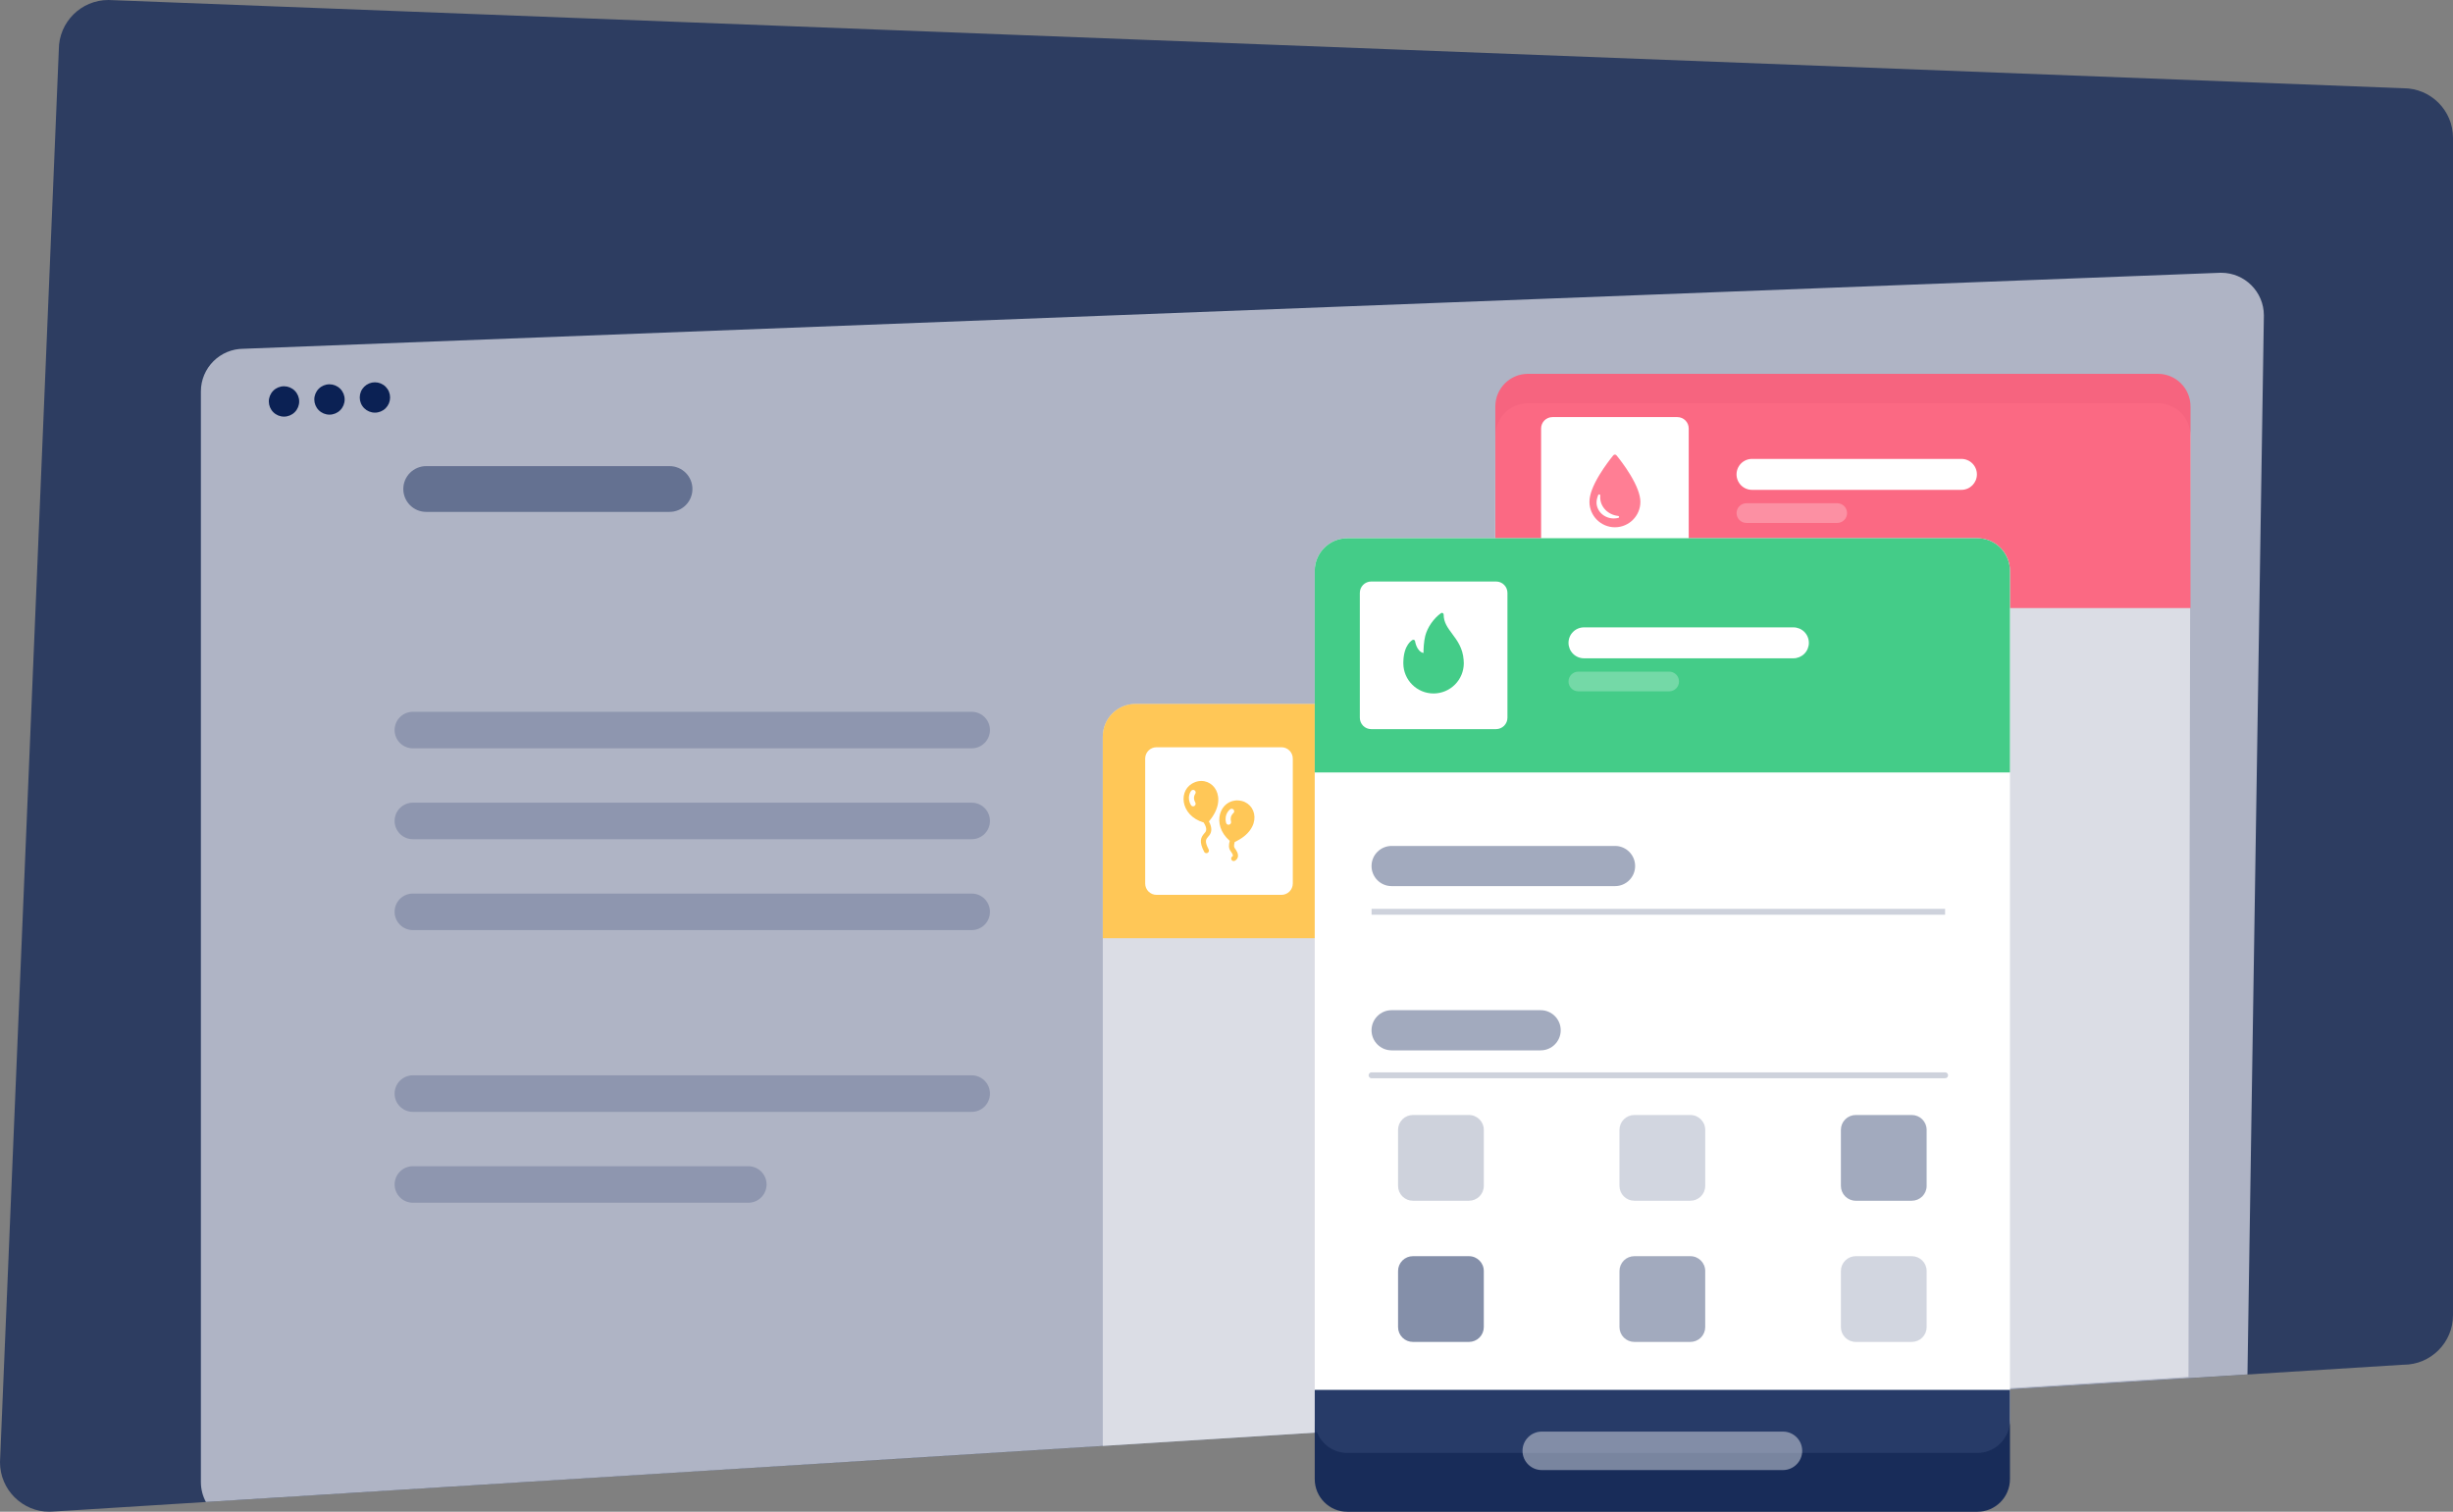 <svg width="834" height="514" viewBox="0 0 834 514" fill="none" xmlns="http://www.w3.org/2000/svg">
<rect x="0" y="0" width="834" height="514" fill="#808080" stroke="none"/>
<path opacity="0.7" d="M817.15 464L16.85 514C7.55 514 0 506.45 0 497.15L20 16.85C20 7.55 27.55 0 36.85 0L817.15 30C826.45 30 834 37.55 834 46.85V447.15C834.01 456.45 826.46 464.01 817.16 464.01L817.15 464Z" fill="#0B2154"/>
<path opacity="0.63" d="M755.18 92.731L82.82 118.58C74.8 118.58 68.3 125.08 68.3 133.1V503.87C68.3 506.33 68.92 508.64 70 510.67L764.12 467.3L769.7 107.24C769.7 99.24 763.2 92.74 755.18 92.74V92.731Z" fill="#FAFBFF"/>
<path opacity="0.45" d="M227.63 174.04H144.9C143.878 174.04 142.867 173.839 141.923 173.448C140.979 173.057 140.121 172.484 139.399 171.762C138.676 171.039 138.103 170.182 137.712 169.238C137.321 168.294 137.12 167.282 137.12 166.26C137.12 165.239 137.321 164.227 137.712 163.283C138.103 162.339 138.676 161.482 139.399 160.759C140.121 160.037 140.979 159.464 141.923 159.073C142.867 158.682 143.878 158.48 144.9 158.48H227.64C228.662 158.48 229.673 158.682 230.617 159.073C231.561 159.464 232.419 160.037 233.141 160.759C233.864 161.482 234.437 162.339 234.828 163.283C235.219 164.227 235.42 165.239 235.42 166.26C235.42 167.282 235.219 168.294 234.828 169.238C234.437 170.182 233.864 171.039 233.141 171.762C232.419 172.484 231.561 173.057 230.617 173.448C229.673 173.839 228.662 174.04 227.64 174.04H227.63Z" fill="#0B2154"/>
<path opacity="0.203" d="M330.37 254.43H140.37C138.723 254.43 137.144 253.776 135.979 252.611C134.814 251.446 134.16 249.867 134.16 248.22C134.16 246.573 134.814 244.993 135.979 243.829C137.144 242.664 138.723 242.01 140.37 242.01H330.37C332.017 242.01 333.597 242.664 334.761 243.829C335.926 244.993 336.58 246.573 336.58 248.22C336.577 249.866 335.922 251.444 334.758 252.608C333.594 253.772 332.016 254.427 330.37 254.43V254.43ZM330.37 285.33H140.37C138.723 285.33 137.144 284.676 135.979 283.511C134.814 282.346 134.16 280.767 134.16 279.12C134.16 277.473 134.814 275.893 135.979 274.729C137.144 273.564 138.723 272.91 140.37 272.91H330.37C332.017 272.91 333.597 273.564 334.761 274.729C335.926 275.893 336.58 277.473 336.58 279.12C336.58 280.767 335.926 282.346 334.761 283.511C333.597 284.676 332.017 285.33 330.37 285.33V285.33ZM330.37 316.23H140.37C138.723 316.23 137.144 315.576 135.979 314.411C134.814 313.246 134.16 311.667 134.16 310.02C134.16 308.373 134.814 306.793 135.979 305.629C137.144 304.464 138.723 303.81 140.37 303.81H330.37C332.017 303.81 333.597 304.464 334.761 305.629C335.926 306.793 336.58 308.373 336.58 310.02C336.58 311.667 335.926 313.246 334.761 314.411C333.597 315.576 332.017 316.23 330.37 316.23ZM330.37 378.03H140.37C138.723 378.03 137.144 377.375 135.979 376.211C134.814 375.046 134.16 373.467 134.16 371.82C134.16 370.173 134.814 368.593 135.979 367.429C137.144 366.264 138.723 365.61 140.37 365.61H330.37C332.017 365.61 333.597 366.264 334.761 367.429C335.926 368.593 336.58 370.173 336.58 371.82C336.58 373.467 335.926 375.046 334.761 376.211C333.597 377.375 332.017 378.03 330.37 378.03ZM254.42 408.93H140.38C139.565 408.93 138.757 408.769 138.004 408.457C137.25 408.145 136.566 407.688 135.989 407.111C135.412 406.534 134.955 405.85 134.643 405.096C134.331 404.343 134.17 403.535 134.17 402.72C134.17 401.904 134.331 401.097 134.643 400.343C134.955 399.59 135.412 398.905 135.989 398.329C136.566 397.752 137.25 397.295 138.004 396.982C138.757 396.67 139.565 396.51 140.38 396.51H254.42C255.236 396.51 256.043 396.67 256.797 396.982C257.55 397.295 258.235 397.752 258.811 398.329C259.388 398.905 259.845 399.59 260.157 400.343C260.47 401.097 260.63 401.904 260.63 402.72C260.63 403.535 260.47 404.343 260.157 405.096C259.845 405.85 259.388 406.534 258.811 407.111C258.235 407.688 257.55 408.145 256.797 408.457C256.043 408.769 255.236 408.93 254.42 408.93V408.93Z" fill="#0B2154"/>
<path d="M96.56 141.65C97.929 141.65 99.241 141.107 100.209 140.139C101.177 139.171 101.72 137.859 101.72 136.49C101.72 135.122 101.177 133.809 100.209 132.842C99.241 131.874 97.929 131.33 96.56 131.33C95.192 131.33 93.879 131.874 92.912 132.842C91.944 133.809 91.4 135.122 91.4 136.49C91.4 137.859 91.944 139.171 92.912 140.139C93.879 141.107 95.192 141.65 96.56 141.65V141.65ZM112.02 140.98C113.389 140.98 114.701 140.437 115.669 139.469C116.637 138.501 117.18 137.189 117.18 135.82C117.18 134.452 116.637 133.139 115.669 132.172C114.701 131.204 113.389 130.66 112.02 130.66C110.652 130.66 109.339 131.204 108.372 132.172C107.404 133.139 106.86 134.452 106.86 135.82C106.86 137.189 107.404 138.501 108.372 139.469C109.339 140.437 110.652 140.98 112.02 140.98V140.98ZM127.47 140.3C128.148 140.3 128.819 140.167 129.445 139.908C130.071 139.648 130.64 139.268 131.119 138.789C131.598 138.31 131.978 137.741 132.238 137.115C132.497 136.489 132.63 135.818 132.63 135.14C132.63 134.463 132.497 133.792 132.238 133.166C131.978 132.54 131.598 131.971 131.119 131.492C130.64 131.013 130.071 130.633 129.445 130.373C128.819 130.114 128.148 129.98 127.47 129.98C126.793 129.98 126.122 130.114 125.496 130.373C124.87 130.633 124.301 131.013 123.822 131.492C123.343 131.971 122.962 132.54 122.703 133.166C122.444 133.792 122.31 134.463 122.31 135.14C122.31 135.818 122.444 136.489 122.703 137.115C122.962 137.741 123.343 138.31 123.822 138.789C124.301 139.268 124.87 139.648 125.496 139.908C126.122 140.167 126.793 140.3 127.47 140.3V140.3Z" fill="#0B2154"/>
<path opacity="0.55" d="M733.66 137.1H519.5C513.37 137.1 508.4 142.07 508.4 148.2L507.7 482.93L744.06 468.16L744.76 148.19C744.758 145.247 743.587 142.427 741.506 140.347C739.424 138.268 736.602 137.1 733.66 137.1V137.1Z" fill="white"/>
<path opacity="0.88" d="M733.66 127.1H519.5C513.37 127.1 508.4 132.07 508.4 138.2V206.74H744.76V138.2C744.761 136.742 744.475 135.299 743.919 133.953C743.362 132.606 742.545 131.382 741.515 130.351C740.485 129.32 739.262 128.503 737.916 127.945C736.57 127.387 735.127 127.1 733.67 127.1H733.66Z" fill="#FF5A76"/>
<path d="M570.28 192.001H527.83C525.69 192.001 523.96 190.271 523.96 188.131V145.681C523.96 143.541 525.69 141.811 527.83 141.811H570.28C572.42 141.811 574.15 143.541 574.15 145.681V188.131C574.147 189.156 573.739 190.139 573.014 190.864C572.288 191.589 571.306 191.998 570.28 192.001V192.001Z" fill="white"/>
<path opacity="0.774" d="M554.3 161.451C552.55 158.551 550.6 156.051 549.6 154.821C549.534 154.738 549.45 154.672 549.355 154.627C549.26 154.582 549.155 154.559 549.05 154.561C548.945 154.562 548.842 154.587 548.747 154.631C548.652 154.676 548.568 154.741 548.5 154.821C547.5 156.051 545.55 158.561 543.8 161.451C541.54 165.181 540.4 168.251 540.4 170.611C540.4 175.381 544.28 179.271 549.06 179.271C553.84 179.271 557.72 175.391 557.72 170.611C557.7 168.261 556.55 165.181 554.3 161.451ZM550.23 176.071C549.73 176.201 549.2 176.271 548.67 176.271C545.44 176.271 542.81 173.831 542.81 170.821C542.81 170.091 543.01 169.251 543.38 168.301C543.44 168.141 543.63 168.051 543.8 168.101C543.98 168.141 544.1 168.301 544.08 168.461C544.06 168.657 544.05 168.854 544.05 169.051C544.05 172.321 546.68 175.051 550.18 175.421C550.35 175.441 550.48 175.571 550.5 175.721C550.51 175.891 550.4 176.041 550.23 176.081V176.071Z" fill="#FF5A76"/>
<path opacity="0.55" d="M600.2 239.34H386.04C379.91 239.34 374.94 244.31 374.94 250.44V491.62L611.3 476.85V250.45C611.302 248.993 611.016 247.549 610.459 246.203C609.902 244.856 609.086 243.632 608.056 242.602C607.026 241.571 605.803 240.753 604.457 240.195C603.111 239.637 601.668 239.35 600.21 239.35L600.2 239.34Z" fill="white"/>
<path d="M600.2 239.34H386.04C379.91 239.34 374.94 244.31 374.94 250.44V318.98H611.3V250.44C611.302 248.983 611.016 247.539 610.459 246.193C609.902 244.846 609.086 243.622 608.056 242.592C607.026 241.561 605.803 240.743 604.457 240.185C603.111 239.627 601.668 239.34 600.21 239.34H600.2Z" fill="#FFC757"/>
<path d="M672.27 494H458.1C451.97 494 447 489.03 447 482.9V194.1C447 187.97 451.97 183 458.1 183H672.27C678.4 183 683.37 187.97 683.37 194.1V482.9C683.367 485.843 682.197 488.665 680.116 490.746C678.035 492.827 675.213 493.997 672.27 494V494Z" fill="white"/>
<path d="M672.27 183H458.1C451.97 183 447 187.97 447 194.1V262.64H683.36V194.1C683.36 187.97 678.4 183 672.26 183H672.27Z" fill="#44CC88"/>
<path d="M609.74 223.821H538.54C537.145 223.821 535.807 223.267 534.821 222.28C533.834 221.294 533.28 219.956 533.28 218.561C533.28 217.166 533.834 215.828 534.821 214.841C535.807 213.855 537.145 213.301 538.54 213.301H609.74C611.135 213.301 612.473 213.855 613.46 214.841C614.446 215.828 615 217.166 615 218.561C615 219.956 614.446 221.294 613.46 222.28C612.473 223.267 611.135 223.821 609.74 223.821V223.821Z" fill="white"/>
<path opacity="0.26" d="M567.5 235.052H536.63C535.742 235.052 534.89 234.699 534.261 234.07C533.633 233.442 533.28 232.59 533.28 231.702C533.28 230.813 533.633 229.961 534.261 229.333C534.89 228.705 535.742 228.352 536.63 228.352H567.5C568.389 228.352 569.241 228.705 569.869 229.333C570.497 229.961 570.85 230.813 570.85 231.702C570.85 232.59 570.497 233.442 569.869 234.07C569.241 234.699 568.389 235.052 567.5 235.052Z" fill="white"/>
<path d="M508.64 247.901H466.2C464.06 247.901 462.33 246.171 462.33 244.031V201.581C462.33 199.441 464.06 197.711 466.2 197.711H508.65C510.79 197.711 512.52 199.441 512.52 201.581V244.031C512.517 245.057 512.109 246.039 511.384 246.765C510.658 247.49 509.676 247.898 508.65 247.901H508.64Z" fill="white"/>
<path d="M497.63 224.399C497.33 220.299 495.41 217.749 493.73 215.499C492.18 213.399 490.83 211.599 490.83 208.939C490.83 208.834 490.8 208.731 490.746 208.641C490.691 208.551 490.613 208.478 490.52 208.429C490.428 208.381 490.324 208.359 490.22 208.367C490.116 208.374 490.015 208.409 489.93 208.469C487.41 210.269 485.31 213.309 484.57 216.219C484.07 218.239 483.99 220.519 483.97 222.019C481.64 221.519 481.11 218.039 481.11 217.999C481.08 217.819 480.97 217.659 480.81 217.579C480.65 217.499 480.46 217.479 480.29 217.569C480.17 217.629 477.29 219.089 477.13 224.919L477.12 225.499C477.12 231.169 481.72 235.779 487.4 235.779H487.43C490.15 235.766 492.754 234.678 494.674 232.752C496.594 230.826 497.675 228.219 497.68 225.499C497.68 225.219 497.62 224.419 497.62 224.419L497.63 224.399Z" fill="#44CC88"/>
<path d="M435.67 304.251H393.22C391.08 304.251 389.35 302.521 389.35 300.381V257.931C389.35 255.791 391.08 254.061 393.22 254.061H435.67C437.81 254.061 439.54 255.791 439.54 257.931V300.381C439.54 302.521 437.81 304.251 435.67 304.251Z" fill="white"/>
<path opacity="0.88" d="M447 472.561V502.901C447 509.031 451.97 514.001 458.1 514.001H672.27C678.4 514.001 683.37 509.031 683.37 502.901V472.561H447Z" fill="#0B2154"/>
<path opacity="0.42" d="M606.2 486.74H524.18C520.58 486.74 517.64 489.67 517.64 493.28C517.64 496.89 520.57 499.82 524.18 499.82H606.2C609.8 499.82 612.74 496.89 612.74 493.28C612.74 489.67 609.81 486.74 606.2 486.74Z" fill="white"/>
<path opacity="0.2" d="M466.32 365.6H661.32M466.32 310H661.32H466.32Z" stroke="#0B2154" stroke-width="2" stroke-miterlimit="10" stroke-linecap="round"/>
<path opacity="0.38" d="M549.1 287.619H473.14C469.37 287.619 466.31 290.679 466.31 294.449C466.31 298.219 469.37 301.279 473.14 301.279H549.1C552.87 301.279 555.93 298.219 555.93 294.449C555.93 290.679 552.87 287.619 549.1 287.619ZM523.8 343.459H473.14C469.37 343.459 466.31 346.519 466.31 350.289C466.31 354.059 469.37 357.119 473.14 357.119H523.8C527.57 357.119 530.63 354.059 530.63 350.289C530.64 346.519 527.58 343.459 523.8 343.459Z" fill="#0B2154"/>
<path opacity="0.5" d="M499.44 427.1H480.37C479.708 427.1 479.053 427.23 478.441 427.483C477.83 427.737 477.274 428.108 476.806 428.576C476.338 429.044 475.967 429.599 475.714 430.211C475.46 430.822 475.33 431.478 475.33 432.14V451.21C475.33 451.871 475.46 452.527 475.714 453.138C475.967 453.75 476.338 454.305 476.806 454.773C477.274 455.241 477.83 455.613 478.441 455.866C479.053 456.119 479.708 456.25 480.37 456.25H499.44C500.777 456.25 502.059 455.719 503.004 454.773C503.949 453.828 504.48 452.546 504.48 451.21V432.14C504.48 429.36 502.22 427.1 499.44 427.1Z" fill="#0B2154"/>
<path opacity="0.38" d="M574.72 427.1H555.65C554.988 427.1 554.333 427.23 553.721 427.483C553.11 427.737 552.554 428.108 552.086 428.576C551.618 429.044 551.247 429.599 550.994 430.211C550.74 430.822 550.61 431.478 550.61 432.14V451.21C550.61 451.871 550.74 452.527 550.994 453.138C551.247 453.75 551.618 454.305 552.086 454.773C552.554 455.241 553.11 455.613 553.721 455.866C554.333 456.119 554.988 456.25 555.65 456.25H574.72C576.057 456.25 577.339 455.719 578.284 454.773C579.229 453.828 579.76 452.546 579.76 451.21V432.14C579.76 429.36 577.5 427.1 574.72 427.1Z" fill="#0B2154"/>
<path opacity="0.18" d="M650 427.1H630.93C629.593 427.1 628.312 427.631 627.366 428.576C626.421 429.521 625.89 430.803 625.89 432.14V451.21C625.89 452.546 626.421 453.828 627.366 454.773C628.312 455.719 629.593 456.25 630.93 456.25H650C651.337 456.25 652.619 455.719 653.564 454.773C654.509 453.828 655.04 452.546 655.04 451.21V432.14C655.04 430.803 654.509 429.521 653.564 428.576C652.619 427.631 651.337 427.1 650 427.1V427.1Z" fill="#0B2154"/>
<path opacity="0.2" d="M499.44 379.1H480.37C479.708 379.1 479.053 379.23 478.441 379.483C477.83 379.737 477.274 380.108 476.806 380.576C476.338 381.044 475.967 381.599 475.714 382.211C475.46 382.822 475.33 383.478 475.33 384.14V403.21C475.33 403.871 475.46 404.527 475.714 405.138C475.967 405.75 476.338 406.305 476.806 406.773C477.274 407.241 477.83 407.613 478.441 407.866C479.053 408.119 479.708 408.25 480.37 408.25H499.44C500.777 408.25 502.059 407.719 503.004 406.773C503.949 405.828 504.48 404.546 504.48 403.21V384.14C504.48 381.36 502.22 379.1 499.44 379.1Z" fill="#0B2154"/>
<path opacity="0.18" d="M574.72 379.1H555.65C554.988 379.1 554.333 379.23 553.721 379.483C553.11 379.737 552.554 380.108 552.086 380.576C551.618 381.044 551.247 381.599 550.994 382.211C550.74 382.822 550.61 383.478 550.61 384.14V403.21C550.61 403.871 550.74 404.527 550.994 405.138C551.247 405.75 551.618 406.305 552.086 406.773C552.554 407.241 553.11 407.613 553.721 407.866C554.333 408.119 554.988 408.25 555.65 408.25H574.72C576.057 408.25 577.339 407.719 578.284 406.773C579.229 405.828 579.76 404.546 579.76 403.21V384.14C579.76 381.36 577.5 379.1 574.72 379.1Z" fill="#0B2154"/>
<path opacity="0.38" d="M650 379.1H630.93C629.593 379.1 628.312 379.631 627.366 380.576C626.421 381.521 625.89 382.803 625.89 384.14V403.21C625.89 404.546 626.421 405.828 627.366 406.773C628.312 407.719 629.593 408.25 630.93 408.25H650C651.337 408.25 652.619 407.719 653.564 406.773C654.509 405.828 655.04 404.546 655.04 403.21V384.14C655.04 382.803 654.509 381.521 653.564 380.576C652.619 379.631 651.337 379.1 650 379.1V379.1Z" fill="#0B2154"/>
<path d="M406.27 265.95C400.39 268.19 401.07 277.25 409.24 279.65C409.88 280.69 410.54 282.08 409.74 283.01L409.54 283.24C408.28 284.69 407.54 285.99 409.4 289.61C409.472 289.753 409.582 289.873 409.718 289.956C409.854 290.039 410.011 290.082 410.17 290.08C410.3 290.08 410.44 290.05 410.57 289.98C410.99 289.76 411.17 289.24 410.94 288.82C409.46 285.97 409.98 285.37 410.84 284.38C410.91 284.3 410.98 284.21 411.06 284.13C412.1 282.9 412.09 281.27 411.02 279.28C418.02 271.06 412.16 263.68 406.27 265.94V265.95ZM406.39 272.85C406.63 273.25 406.49 273.79 406.09 274.03C405.956 274.107 405.805 274.148 405.65 274.15C405.5 274.151 405.352 274.112 405.222 274.036C405.091 273.961 404.984 273.852 404.91 273.72C403.33 271.02 404.91 268.98 404.98 268.89C405.05 268.801 405.136 268.726 405.235 268.67C405.333 268.614 405.442 268.578 405.554 268.565C405.667 268.551 405.781 268.559 405.89 268.589C405.999 268.619 406.101 268.671 406.19 268.74C406.28 268.81 406.354 268.896 406.41 268.995C406.466 269.093 406.502 269.202 406.516 269.314C406.53 269.426 406.522 269.54 406.491 269.65C406.461 269.759 406.41 269.861 406.34 269.95C406.3 270.02 405.44 271.21 406.4 272.85H406.39ZM421.07 272.15C414.77 271.75 411.65 280.29 418.1 285.88C417.75 287.21 417.62 288.32 418.44 289.44C419.18 290.44 419.2 290.84 419.18 290.97C419.17 291 419.16 291.07 419 291.17C418.807 291.288 418.668 291.478 418.614 291.698C418.56 291.918 418.594 292.15 418.71 292.345C418.825 292.539 419.013 292.68 419.232 292.738C419.451 292.795 419.684 292.763 419.88 292.65C420.56 292.25 420.78 291.71 420.88 291.32C421.08 290.28 420.43 289.22 419.84 288.42C419.47 287.92 419.5 287.42 419.79 286.28C429.65 281.74 427.39 272.58 421.09 272.16L421.07 272.15ZM419.27 276.53C419.21 276.58 418.07 277.5 418.54 279.33C418.66 279.79 418.38 280.26 417.92 280.38C417.773 280.42 417.618 280.42 417.47 280.38C417.327 280.338 417.196 280.26 417.091 280.153C416.986 280.046 416.91 279.914 416.87 279.77C416.07 276.77 418.17 275.21 418.25 275.14C418.435 275.006 418.665 274.951 418.89 274.987C419.115 275.023 419.316 275.146 419.45 275.33C419.75 275.71 419.65 276.25 419.27 276.53V276.53Z" fill="#FFC757"/>
<path d="M666.87 166.549H595.67C594.275 166.549 592.937 165.995 591.951 165.009C590.964 164.022 590.41 162.684 590.41 161.289C590.41 159.894 590.964 158.556 591.951 157.57C592.937 156.583 594.275 156.029 595.67 156.029H666.87C668.265 156.029 669.603 156.583 670.59 157.57C671.576 158.556 672.13 159.894 672.13 161.289C672.13 164.189 669.78 166.549 666.87 166.549V166.549Z" fill="white"/>
<path opacity="0.26" d="M624.64 177.8H593.77C593.33 177.8 592.894 177.713 592.488 177.545C592.082 177.376 591.712 177.129 591.401 176.818C591.09 176.507 590.843 176.138 590.675 175.732C590.507 175.325 590.42 174.89 590.42 174.45C590.42 174.01 590.507 173.574 590.675 173.168C590.843 172.761 591.09 172.392 591.401 172.081C591.712 171.77 592.082 171.523 592.488 171.355C592.894 171.186 593.33 171.1 593.77 171.1H624.64C625.08 171.1 625.515 171.186 625.922 171.355C626.328 171.523 626.698 171.77 627.009 172.081C627.32 172.392 627.567 172.761 627.735 173.168C627.903 173.574 627.99 174.01 627.99 174.45C627.99 174.89 627.903 175.325 627.735 175.732C627.567 176.138 627.32 176.507 627.009 176.818C626.698 177.129 626.328 177.376 625.922 177.545C625.515 177.713 625.08 177.8 624.64 177.8V177.8Z" fill="white"/>
</svg>
